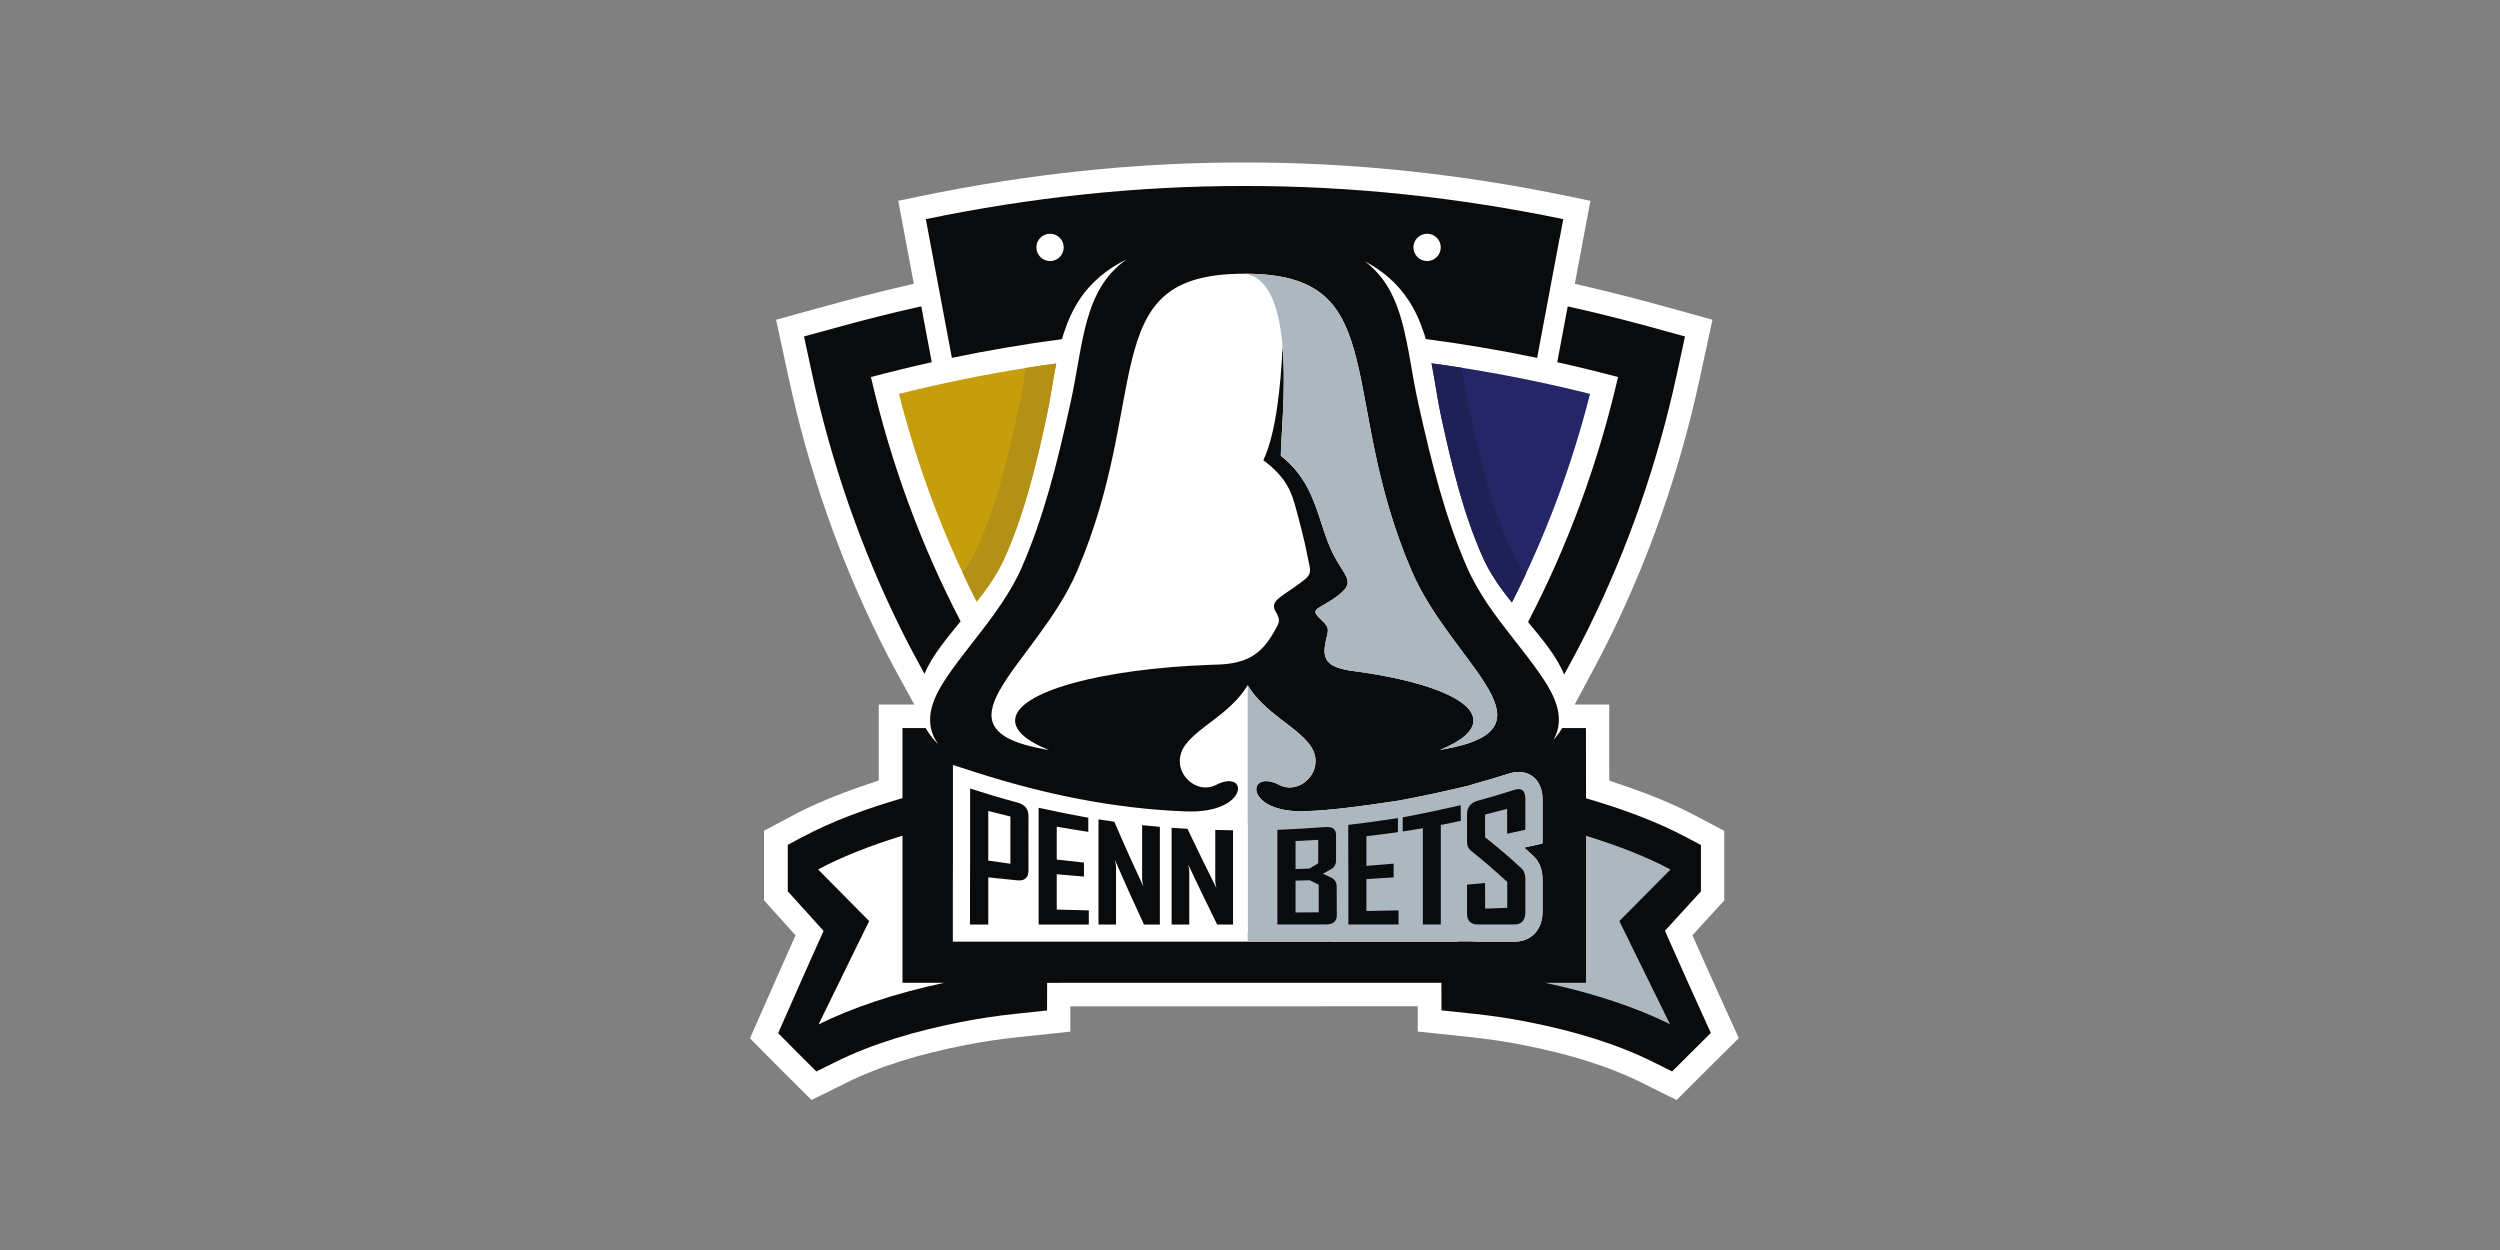 <?xml version="1.0" encoding="UTF-8"?> <svg xmlns="http://www.w3.org/2000/svg" width="200" height="100" viewBox="0 0 200 100" fill="none"><rect x="0" y="0" width="200" height="100" fill="#808080" stroke="none"/><path fill-rule="evenodd" clip-rule="evenodd" d="M62.088 25.581L63.107 30.295C64.666 37.511 67.092 44.543 70.369 51.159C70.771 51.969 71.186 52.773 71.614 53.57L73.144 56.364H70.3V58.245C70.3 59.194 70.3 60.142 70.3 61.09V62.437L69.025 62.871C67.02 63.553 65.051 64.355 63.184 65.359L63.165 65.369C62.819 65.558 62.472 65.742 62.124 65.927L61.123 66.456V67.589C61.123 68.828 61.123 70.067 61.123 71.306V72.026L61.604 72.563C62.011 73.015 62.417 73.467 62.825 73.918L63.647 74.828L63.146 75.947C62.868 76.566 62.593 77.186 62.319 77.807C61.719 79.171 61.112 80.532 60.513 81.896L60 83.065L60.897 83.974C61.917 85.007 62.94 86.037 63.973 87.057L64.925 87.997L66.126 87.405C66.616 87.164 67.103 86.921 67.59 86.679L67.6 86.674C70.547 85.197 73.851 84.273 77.077 83.636L77.086 83.634C78.505 83.35 79.936 83.132 81.374 82.982C82.232 82.891 83.088 82.801 83.946 82.709L85.627 82.53V80.508L87.507 80.508C91.519 80.507 95.53 80.505 99.542 80.505C103.541 80.505 107.539 80.504 111.538 80.503L113.419 80.503V82.523L115.102 82.701C115.961 82.792 116.819 82.882 117.676 82.973C119.114 83.123 120.543 83.34 121.959 83.623C125.187 84.262 128.493 85.188 131.445 86.668C131.937 86.916 132.429 87.164 132.923 87.406L134.132 88L135.083 87.046C136.109 86.018 137.14 84.994 138.172 83.972L139.102 83.05L138.56 81.857C137.943 80.499 137.323 79.143 136.715 77.781C136.442 77.169 136.169 76.557 135.896 75.945L135.394 74.821L136.223 73.912C136.628 73.468 137.033 73.025 137.44 72.584L137.938 72.043V71.309C137.938 70.072 137.938 68.836 137.938 67.6V66.467L136.937 65.937C136.579 65.748 136.221 65.559 135.863 65.37L135.852 65.364C133.985 64.365 132.016 63.566 130.014 62.885L128.741 62.452L128.739 61.106C128.738 60.153 128.738 59.199 128.738 58.245V56.364H125.973L127.457 53.595C127.889 52.79 128.307 51.979 128.713 51.161C131.991 44.544 134.417 37.512 135.977 30.295L136.996 25.581L135.287 25.105C132.999 24.468 130.709 23.837 128.4 23.276L128.293 23.251C128.107 23.205 127.92 23.161 127.733 23.116L125.986 22.703L127.233 16.065L125.425 15.69C116.919 13.928 108.236 12.986 99.545 13H99.534C90.849 12.986 82.168 13.928 73.666 15.689L71.859 16.063L73.105 22.701L71.359 23.114C71.159 23.162 70.958 23.21 70.757 23.259L70.73 23.265C68.407 23.834 66.102 24.466 63.798 25.106L62.088 25.581L62.088 25.581Z" fill="white"></path><path fill-rule="evenodd" clip-rule="evenodd" d="M112.932 45.673C114.556 49.471 117.699 52.709 119.085 55.149C120.397 57.459 120.173 59.123 115.482 59.941C115.39 59.958 115.297 59.974 115.204 59.989C116.901 59.306 117.879 58.504 117.879 57.645C117.879 55.9 113.843 54.386 107.941 53.637C106.137 53.317 105.739 52.748 106.078 51.23C106.247 50.441 106.43 50.255 105.74 49.623C104.78 48.743 105.293 48.805 106.504 48.021C108.175 46.92 107.993 46.537 107.363 45.535L107.354 45.52L107.353 45.518L107.342 45.502L107.331 45.485L107.321 45.468L107.299 45.434L107.288 45.416L107.277 45.399L107.266 45.381L107.255 45.364L107.244 45.346L107.234 45.331L107.233 45.328L107.21 45.292L107.199 45.273L107.193 45.264L107.187 45.255L107.164 45.218L107.152 45.199L107.151 45.196L107.117 45.141L107.107 45.126L107.105 45.122L107.093 45.102L107.064 45.054L107.057 45.043L107.045 45.023L107.033 45.002L107.021 44.982L107.019 44.98L106.984 44.92L106.975 44.904L106.972 44.899L106.934 44.834L106.922 44.813L106.909 44.791L106.897 44.769L106.89 44.756L106.884 44.747L106.872 44.724L106.866 44.714L106.864 44.71L106.858 44.7L106.856 44.696L106.85 44.686L106.848 44.682L106.842 44.671L106.84 44.668L106.813 44.617L106.811 44.614L106.809 44.61V44.61L106.803 44.599L106.801 44.595L106.797 44.588L106.796 44.587L106.795 44.584L106.793 44.581L106.787 44.57L106.785 44.566L106.783 44.563L106.783 44.562L106.781 44.559L106.779 44.555L106.777 44.551L106.763 44.525L106.761 44.521L106.761 44.521L106.758 44.515L106.757 44.514L106.755 44.51L106.753 44.506L106.751 44.502L106.749 44.499L106.747 44.495L106.745 44.491C106.362 43.775 106.09 43.005 105.83 42.216H105.83L105.825 42.199L105.809 42.151L105.761 42.004L105.745 41.955L105.729 41.907L105.697 41.809L105.681 41.76L105.649 41.662L105.633 41.613L105.624 41.586L105.617 41.563L105.6 41.514C105.017 39.741 104.342 37.928 102.465 36.465C102.465 35.102 102.887 31.194 102.608 27.766H102.606C102.456 30.801 102.104 34.607 101.069 36.814C102.397 37.822 103.135 38.748 103.573 40.306L103.573 40.306C103.962 41.715 104.348 43.204 104.536 44.185C104.889 46.026 105.177 45.84 103.422 47.064C102.359 47.806 101.661 48.14 102.005 48.844C102.503 49.676 102.357 49.772 101.884 50.613C100.853 52.426 99.634 53.07 97.503 53.165C97.378 53.168 97.252 53.172 97.127 53.176L97.091 53.176C97.058 53.177 97.026 53.178 96.995 53.18C88.076 53.485 81.208 55.368 81.208 57.645C81.208 58.509 82.199 59.316 83.916 60.003C83.817 59.985 83.717 59.968 83.617 59.951C78.93 59.128 78.702 57.469 80.008 55.163C81.388 52.724 84.541 49.49 86.172 45.678C89.085 38.872 89.498 33.104 90.527 28.89C91.642 24.322 93.402 21.897 99.548 21.897C105.687 21.897 107.44 24.317 108.558 28.885C109.589 33.099 110.006 38.867 112.932 45.673L112.932 45.673Z" fill="white"></path><path fill-rule="evenodd" clip-rule="evenodd" d="M134.801 26.916C132.533 26.284 130.262 25.659 127.974 25.104L127.974 25.103L127.9 25.085C127.074 24.885 126.247 24.694 125.418 24.511L124.579 28.977C126.208 29.339 127.83 29.735 129.444 30.163C127.808 37.244 125.379 43.733 122.243 49.761L122.244 49.762L122.296 49.824L122.298 49.828C122.559 50.14 122.818 50.453 123.073 50.77L123.079 50.777L123.104 50.809L123.106 50.811C123.146 50.862 123.187 50.913 123.228 50.964L123.232 50.97L123.284 51.034L123.288 51.04C123.347 51.114 123.405 51.188 123.462 51.262L123.497 51.307L123.58 51.415L123.586 51.423L123.589 51.426L123.594 51.434C123.692 51.561 123.788 51.689 123.882 51.818C124.009 51.992 124.131 52.167 124.248 52.343L124.253 52.351L124.254 52.352C124.368 52.525 124.477 52.699 124.58 52.874L124.598 52.904C124.615 52.934 124.633 52.963 124.65 52.993L124.66 53.011C124.698 53.079 124.736 53.147 124.772 53.214L124.78 53.227C124.797 53.261 124.815 53.294 124.833 53.328L124.836 53.334C124.852 53.364 124.867 53.394 124.882 53.424L124.894 53.447C124.911 53.481 124.927 53.514 124.944 53.548L124.945 53.55L124.946 53.552L124.947 53.554C124.962 53.587 124.978 53.62 124.994 53.652L125.008 53.684L125.04 53.753L125.056 53.788C125.067 53.813 125.078 53.838 125.089 53.864L125.107 53.906L125.129 53.957L125.131 53.962C125.797 52.767 126.436 51.554 127.046 50.324C130.256 43.845 132.63 36.963 134.156 29.897L134.801 26.916V26.916ZM124.276 59.189C125.324 57.374 124.294 55.505 123.219 53.946C121.943 52.095 120.342 50.302 118.977 48.278C118.371 47.365 117.805 46.403 117.358 45.385C115.63 41.395 114.568 37.249 113.463 32.269C112.437 27.638 112.47 23.384 109.19 20.908C110.576 21.636 111.789 22.647 112.699 24.047C112.727 24.09 112.754 24.133 112.781 24.175L112.783 24.177L112.786 24.182C112.811 24.222 112.835 24.262 112.859 24.302L112.867 24.315C112.892 24.355 112.916 24.395 112.939 24.436L112.944 24.445C112.969 24.486 112.993 24.528 113.016 24.57L113.022 24.58C113.045 24.621 113.068 24.662 113.09 24.703L113.096 24.715C113.12 24.758 113.142 24.8 113.165 24.843L113.166 24.845C113.189 24.889 113.211 24.932 113.233 24.977L113.237 24.984C113.282 25.073 113.325 25.162 113.368 25.253L113.368 25.254L113.369 25.256C113.39 25.3 113.41 25.344 113.43 25.388L113.432 25.392L113.433 25.396C113.453 25.439 113.472 25.482 113.49 25.524L113.496 25.538C113.556 25.675 113.613 25.813 113.667 25.953L113.667 25.954C113.758 26.188 113.843 26.426 113.92 26.665L113.922 26.67L113.923 26.672L113.923 26.673C113.938 26.72 113.953 26.766 113.968 26.814L113.968 26.815L113.97 26.822C113.999 26.914 114.027 27.006 114.054 27.099L114.061 27.121L114.062 27.124C117.048 27.512 120.02 28.017 122.97 28.631L124.769 19.047L124.777 19.048L125.062 17.531C116.681 15.795 108.126 14.866 99.567 14.88H99.553C90.997 14.866 82.444 15.794 74.066 17.53L74.35 19.047L75.109 23.085L76.15 28.629C79.066 28.021 82.004 27.521 84.956 27.134C84.995 26.998 85.036 26.863 85.079 26.729L85.081 26.725L85.112 26.627L85.129 26.576L85.13 26.573C85.206 26.343 85.287 26.116 85.375 25.891L85.38 25.88L85.399 25.831L85.43 25.754L85.453 25.698L85.485 25.622C85.498 25.59 85.512 25.558 85.526 25.526L85.537 25.5C85.55 25.47 85.563 25.44 85.576 25.411L85.601 25.355L85.64 25.27L85.666 25.215L85.706 25.129L85.735 25.07L85.773 24.992L85.793 24.952C85.81 24.918 85.828 24.883 85.846 24.849L85.863 24.815C85.883 24.777 85.903 24.74 85.923 24.702L85.929 24.691C85.951 24.651 85.972 24.611 85.994 24.572L86.006 24.551C86.053 24.467 86.102 24.383 86.151 24.3L86.158 24.289C86.182 24.25 86.206 24.211 86.23 24.172L86.241 24.155C86.266 24.115 86.291 24.074 86.317 24.035C87.29 22.537 88.615 21.487 90.126 20.754C86.629 23.203 86.684 27.534 85.632 32.265C84.537 37.253 83.479 41.405 81.74 45.394C81.308 46.389 80.754 47.322 80.166 48.216C78.804 50.259 77.193 52.071 75.909 53.932C74.764 55.577 73.686 57.577 75.029 59.499L75.055 59.536H75.054C74.881 59.368 74.717 59.19 74.565 59.002C74.365 58.751 74.195 58.498 74.054 58.245H72.199V60.188V63.849C69.424 64.659 66.633 65.648 64.089 67.017C63.738 67.209 63.38 67.398 63.022 67.588C63.022 68.83 63.022 70.066 63.022 71.305C63.969 72.36 64.924 73.418 65.887 74.473C65.275 75.835 64.66 77.197 64.059 78.563C63.459 79.927 62.85 81.291 62.253 82.651C63.268 83.679 64.283 84.701 65.312 85.717C65.797 85.478 66.282 85.237 66.775 84.992C69.834 83.459 73.371 82.454 76.736 81.789C78.206 81.495 79.698 81.267 81.198 81.11C82.055 81.019 82.914 80.929 83.764 80.838C83.764 80.734 83.764 80.627 83.764 80.519C83.764 79.89 83.772 79.261 83.772 78.627C88.45 78.627 93.134 78.624 97.83 78.624H99.56H115.31C115.31 79.255 115.318 79.883 115.318 80.511C115.318 80.618 115.318 80.725 115.318 80.83C116.176 80.921 117.034 81.011 117.892 81.102C119.392 81.258 120.877 81.484 122.346 81.778C125.704 82.443 129.241 83.448 132.307 84.987C132.792 85.231 133.277 85.476 133.77 85.717C134.792 84.692 135.829 83.662 136.866 82.635C136.247 81.272 135.625 79.911 135.016 78.547C134.409 77.188 133.8 75.824 133.195 74.464C134.15 73.415 135.105 72.36 136.075 71.308C136.075 70.074 136.075 68.838 136.075 67.599C135.717 67.409 135.359 67.22 134.993 67.028C132.449 65.665 129.651 64.676 126.883 63.863C126.881 63.269 126.879 62.675 126.878 62.081V60.188H126.876C126.875 59.541 126.876 58.893 126.876 58.245H124.976C124.833 58.488 124.663 58.731 124.463 58.972C124.403 59.046 124.34 59.118 124.276 59.189L124.276 59.189ZM114.167 18.698C114.771 18.698 115.26 19.187 115.26 19.791C115.26 20.395 114.771 20.885 114.167 20.885C113.563 20.885 113.073 20.395 113.073 19.791C113.073 19.187 113.563 18.698 114.167 18.698ZM84.005 18.698C84.608 18.698 85.098 19.187 85.098 19.791C85.098 20.395 84.608 20.885 84.005 20.885C83.401 20.885 82.911 20.395 82.911 19.791C82.911 19.187 83.401 18.698 84.005 18.698ZM74.54 28.976L73.702 24.51C72.873 24.694 72.045 24.885 71.22 25.085L71.192 25.092C68.89 25.656 66.603 26.283 64.319 26.917L64.963 29.897C66.49 36.962 68.864 43.845 72.073 50.324C72.674 51.536 73.305 52.731 73.961 53.91L73.973 53.882L73.998 53.823L74.025 53.763L74.054 53.698L74.072 53.66L74.104 53.592L74.129 53.541L74.156 53.484L74.184 53.428L74.216 53.366L74.236 53.327C74.249 53.301 74.263 53.275 74.277 53.249L74.296 53.214L74.338 53.136L74.342 53.128L74.347 53.12C74.36 53.095 74.375 53.069 74.389 53.044L74.415 52.998L74.458 52.923L74.475 52.894C74.49 52.868 74.506 52.842 74.521 52.816L74.542 52.782C74.557 52.757 74.572 52.732 74.587 52.707L74.602 52.682C74.621 52.652 74.64 52.622 74.659 52.592L74.67 52.574C74.689 52.544 74.708 52.514 74.727 52.484L74.731 52.478L74.733 52.474L74.734 52.472C74.755 52.441 74.775 52.41 74.795 52.379L74.796 52.378L74.801 52.371L74.806 52.364C74.826 52.333 74.846 52.303 74.867 52.272L74.877 52.256C74.9 52.223 74.922 52.19 74.945 52.157L74.946 52.156C74.968 52.124 74.99 52.092 75.012 52.061L75.018 52.051L75.022 52.047C75.044 52.014 75.068 51.982 75.091 51.949L75.093 51.946L75.101 51.935C75.124 51.903 75.147 51.872 75.169 51.841L75.194 51.806L75.219 51.772L75.228 51.761L75.245 51.738L75.27 51.703L75.295 51.669L75.32 51.635L75.321 51.633L75.367 51.572L75.374 51.562L75.421 51.499L75.447 51.465L75.462 51.445L75.472 51.431L75.498 51.398L75.522 51.367L75.524 51.364L75.549 51.33L75.575 51.296L75.601 51.263L75.627 51.229C75.661 51.184 75.696 51.139 75.731 51.095L75.757 51.061L75.762 51.055L75.783 51.028L75.809 50.994C75.861 50.928 75.914 50.861 75.967 50.794L75.993 50.761C76.044 50.697 76.095 50.633 76.147 50.569L76.152 50.562L76.179 50.529L76.19 50.515L76.205 50.496L76.232 50.464L76.252 50.439L76.259 50.431L76.285 50.398L76.312 50.365L76.314 50.362L76.339 50.332L76.366 50.299L76.418 50.234L76.419 50.233L76.438 50.21L76.446 50.2L76.473 50.167L76.519 50.11L76.527 50.102L76.553 50.069L76.563 50.057L76.58 50.036L76.607 50.003L76.625 49.981L76.634 49.971L76.661 49.938L76.688 49.906L76.688 49.905L76.715 49.872L76.742 49.84L76.75 49.83L76.796 49.774L76.813 49.754L76.823 49.742L76.85 49.709C73.727 43.696 71.307 37.224 69.675 30.163C71.289 29.735 72.911 29.339 74.54 28.976L74.54 28.976Z" fill="#0A0B0C"></path><path fill-rule="evenodd" clip-rule="evenodd" d="M84.497 29.076C80.265 29.658 76.064 30.475 71.917 31.51C73.426 37.455 75.519 42.969 78.136 48.135C78.456 47.731 78.768 47.321 79.064 46.899C79.537 46.215 79.98 45.501 80.321 44.738C81.133 42.955 81.76 41.093 82.298 39.211C82.847 37.291 83.29 35.342 83.714 33.392C84.019 31.988 84.214 30.519 84.497 29.076L84.497 29.076Z" fill="#C69D0B"></path><path fill-rule="evenodd" clip-rule="evenodd" d="M120.951 48.198C123.585 43.013 125.688 37.479 127.203 31.509C123.023 30.467 118.789 29.646 114.523 29.065C114.807 30.516 115 31.995 115.309 33.412C115.734 35.355 116.179 37.296 116.721 39.211C117.252 41.087 117.882 42.94 118.683 44.718C119.038 45.496 119.493 46.224 119.98 46.925C120.291 47.359 120.617 47.782 120.951 48.198L120.951 48.198Z" fill="#252667"></path><path fill-rule="evenodd" clip-rule="evenodd" d="M84.499 29.076C83.691 29.187 82.884 29.307 82.079 29.435C81.877 30.57 81.696 31.725 81.442 32.897C81.027 34.798 80.597 36.699 80.062 38.571C79.556 40.342 78.968 42.096 78.204 43.773L78.197 43.788C77.917 44.414 77.545 45.005 77.156 45.568C77.104 45.642 77.051 45.717 76.998 45.79C77.366 46.58 77.746 47.361 78.138 48.135C78.458 47.731 78.77 47.321 79.066 46.899C79.538 46.214 79.982 45.5 80.323 44.738C81.135 42.955 81.762 41.093 82.3 39.211C82.849 37.291 83.291 35.342 83.716 33.392C84.021 31.988 84.216 30.519 84.499 29.076L84.499 29.076Z" fill="#B39116"></path><path fill-rule="evenodd" clip-rule="evenodd" d="M120.951 48.198C121.342 47.429 121.721 46.652 122.089 45.867C122.019 45.773 121.95 45.678 121.883 45.584C121.481 45.004 121.097 44.399 120.803 43.756C120.05 42.084 119.46 40.34 118.961 38.577C118.432 36.707 117.998 34.812 117.583 32.915C117.325 31.729 117.144 30.564 116.941 29.42C116.136 29.293 115.33 29.175 114.523 29.065C114.807 30.516 115 31.995 115.309 33.412C115.734 35.355 116.179 37.296 116.721 39.211C117.252 41.087 117.882 42.94 118.683 44.719C119.038 45.496 119.493 46.224 119.98 46.925C120.291 47.359 120.617 47.782 120.951 48.198L120.951 48.198Z" fill="#1F2056"></path><path fill-rule="evenodd" clip-rule="evenodd" d="M112.932 45.673C114.556 49.471 117.699 52.709 119.085 55.149C120.397 57.459 120.173 59.123 115.482 59.941C115.39 59.958 115.297 59.974 115.204 59.989C116.901 59.306 117.879 58.504 117.879 57.645C117.879 55.9 113.843 54.386 107.941 53.637C106.137 53.317 105.739 52.748 106.078 51.23C106.247 50.441 106.43 50.255 105.74 49.623C104.78 48.743 105.293 48.805 106.504 48.021C108.183 46.915 107.991 46.533 107.354 45.52L107.353 45.518L107.266 45.381L107.255 45.364L107.244 45.346L107.234 45.331L107.233 45.328L107.21 45.292L107.199 45.273L107.193 45.264L107.187 45.255L107.164 45.218L107.152 45.199L107.151 45.196L107.117 45.141L107.107 45.126L107.105 45.122L107.093 45.102L107.064 45.054L107.057 45.043L107.021 44.982L107.019 44.98L106.984 44.92L106.975 44.904L106.972 44.899L106.934 44.834L106.929 44.826L106.922 44.813L106.909 44.791L106.89 44.756L106.884 44.747L106.884 44.745L106.872 44.724C106.83 44.649 106.787 44.572 106.745 44.491C106.362 43.775 106.09 43.005 105.83 42.216H105.83L105.825 42.199L105.809 42.151L105.761 42.004L105.745 41.955L105.729 41.907L105.697 41.809L105.681 41.76L105.649 41.662L105.633 41.613L105.624 41.586L105.617 41.563L105.6 41.514C105.017 39.741 104.342 37.928 102.465 36.465C102.465 35.102 102.887 31.194 102.608 27.766H102.606C102.456 30.801 102.104 34.607 101.069 36.814C102.397 37.822 103.135 38.748 103.573 40.306L103.573 40.306C103.962 41.715 104.348 43.204 104.536 44.185C104.889 46.026 105.177 45.84 103.422 47.064C102.359 47.806 101.661 48.14 102.005 48.843C102.503 49.676 102.357 49.772 101.884 50.613C100.853 52.426 99.634 53.07 97.503 53.165C97.378 53.168 97.252 53.172 97.127 53.176L97.091 53.176C97.058 53.177 97.026 53.178 96.995 53.18C88.076 53.485 81.208 55.368 81.208 57.645C81.208 58.509 82.199 59.316 83.916 60.003C83.817 59.985 83.717 59.968 83.617 59.951C78.93 59.128 78.702 57.469 80.008 55.163C81.388 52.724 84.541 49.49 86.172 45.678C89.085 38.872 89.498 33.104 90.527 28.89C91.642 24.322 93.402 21.897 99.548 21.897C105.687 21.897 107.44 24.317 108.558 28.885C109.589 33.099 110.006 38.867 112.932 45.673L112.932 45.673Z" fill="white"></path><path fill-rule="evenodd" clip-rule="evenodd" d="M117.544 62.839C117.647 62.798 117.755 62.762 117.866 62.731C118.826 62.468 119.78 62.184 120.729 61.883C122.247 61.4 123.402 62.352 123.402 63.91C123.402 64.732 123.402 65.555 123.402 66.377V67.478L122.327 67.718C122.195 67.748 122.062 67.777 121.93 67.807C122.167 68.019 122.403 68.233 122.637 68.448C123.168 68.934 123.402 69.605 123.402 70.315C123.402 71.192 123.402 72.069 123.402 72.946C123.402 74.308 122.56 75.332 121.154 75.332C120.179 75.332 119.204 75.332 118.229 75.332C117.575 75.332 117.028 75.117 116.638 74.743V75.332H115.263C114.785 75.332 114.306 75.332 113.828 75.332H111.884C110.546 75.332 109.208 75.332 107.869 75.332H106.495V75.3C106.353 75.321 106.206 75.332 106.056 75.332C104.767 75.332 103.479 75.332 102.19 75.332H100.816H100.143H100.018H76.226V73.96C76.226 73.054 76.226 72.147 76.226 71.241C76.226 70.334 76.233 69.427 76.235 68.52C76.237 67.615 76.235 66.71 76.235 65.805C76.235 64.897 76.235 63.99 76.235 63.083V61.198L78.029 61.774C83.543 63.543 89.129 64.697 94.865 64.914C99.959 65.107 99.927 61.427 97.264 62.801C95.966 63.471 94.383 62.335 94.383 60.895C94.383 60.583 94.448 60.29 94.581 60.007C94.801 59.541 95.185 59.141 95.565 58.802C96.082 58.34 96.649 57.934 97.197 57.511C97.758 57.079 98.308 56.631 98.801 56.121C99.188 55.72 99.531 55.289 99.813 54.819L99.814 54.819C100.467 55.904 101.424 56.733 102.452 57.529C103.302 58.185 104.686 59.119 105.097 60.136C105.196 60.38 105.244 60.632 105.244 60.895C105.244 62.336 103.663 63.471 102.364 62.801C99.696 61.424 99.489 65.082 104.448 64.896C105.596 64.853 106.591 64.758 107.699 64.628C109.01 64.473 110.318 64.293 111.621 64.089L111.912 64.044L111.967 64.034C113.5 63.751 115.025 63.431 116.542 63.074L117.544 62.839L117.544 62.839Z" fill="white"></path><path fill-rule="evenodd" clip-rule="evenodd" d="M117.544 62.838C117.647 62.797 117.754 62.762 117.866 62.731C118.826 62.468 119.78 62.184 120.728 61.883C122.246 61.4 123.401 62.352 123.401 63.91C123.401 64.732 123.401 65.554 123.401 66.377V67.478L122.326 67.718C122.194 67.748 122.062 67.777 121.929 67.807C122.167 68.019 122.402 68.232 122.636 68.448C123.167 68.934 123.401 69.605 123.401 70.315C123.401 71.192 123.401 72.069 123.401 72.946C123.401 74.307 122.56 75.332 121.154 75.332H106.256H100.018H99.813V54.819L99.813 54.819C100.467 55.904 101.423 56.733 102.452 57.529C103.301 58.185 104.686 59.118 105.097 60.136C105.195 60.38 105.244 60.632 105.244 60.895C105.244 62.336 103.662 63.471 102.363 62.801C99.696 61.424 99.488 65.082 104.447 64.896C105.596 64.853 106.59 64.758 107.699 64.628C109.009 64.473 110.317 64.293 111.621 64.089L111.911 64.044L111.967 64.033C113.499 63.751 115.024 63.431 116.541 63.074L117.544 62.838L117.544 62.838Z" fill="#ACB7BF"></path><path fill-rule="evenodd" clip-rule="evenodd" d="M76.975 74.584H77.599C78.087 74.584 78.574 74.584 79.062 74.584C80.405 74.584 81.747 74.584 83.09 74.584C84.428 74.584 85.766 74.584 87.104 74.584H88.478C88.746 74.584 89.014 74.584 89.282 74.584H91.519C91.942 74.584 92.365 74.584 92.788 74.584H94.162C94.489 74.584 94.815 74.584 95.142 74.584H97.369C97.794 74.584 98.218 74.584 98.643 74.584H99.268V74.581H99.813V65.809C98.955 65.809 98.096 65.793 97.238 65.769C90.61 65.583 84.152 64.525 77.799 62.487L76.984 62.225V63.082C76.984 63.989 76.984 64.896 76.984 65.804C76.984 66.709 76.986 67.615 76.984 68.52C76.981 69.427 76.975 70.334 76.975 71.24C76.975 72.147 76.975 73.053 76.975 73.959V74.584L76.975 74.584Z" fill="white"></path><path fill-rule="evenodd" clip-rule="evenodd" d="M106.826 50.898C106.95 50.406 106.97 50.186 106.41 49.671C105.459 48.791 105.971 48.858 107.187 48.069C109.346 46.657 108.432 46.433 107.456 44.548C106.934 43.558 106.281 42.535 105.591 41.486L105.6 41.514L105.607 41.535L105.616 41.563L105.623 41.585L105.632 41.612L105.639 41.632L105.648 41.661L105.655 41.681L105.68 41.76L105.686 41.778L105.696 41.809L105.702 41.827L105.718 41.876L105.728 41.906L105.744 41.955L105.75 41.973L105.752 41.979L105.76 42.004L105.766 42.021L105.767 42.023L105.796 42.112L105.798 42.118L105.808 42.15L105.813 42.167L105.824 42.199L105.83 42.216L105.83 42.216C106.09 43.005 106.361 43.775 106.744 44.491C106.821 44.636 106.896 44.772 106.971 44.898L106.974 44.904C107.029 44.998 107.083 45.088 107.136 45.174L107.15 45.196L107.151 45.199L107.163 45.218L107.164 45.219L107.231 45.327L107.232 45.328L107.233 45.331L107.309 45.451L107.314 45.458L107.329 45.483L107.33 45.485L107.341 45.502C107.383 45.569 107.424 45.633 107.462 45.695L107.462 45.696L107.471 45.71L107.481 45.725H107.481C108.008 46.59 108.064 46.993 106.503 48.021C105.292 48.805 104.78 48.743 105.739 49.623C106.429 50.254 106.246 50.441 106.078 51.23C105.738 52.748 106.137 53.317 107.941 53.636C113.843 54.386 117.879 55.9 117.879 57.645C117.879 58.504 116.9 59.306 115.203 59.989L115.237 59.984C117.174 59.233 118.303 58.336 118.303 57.372C118.303 55.598 114.49 54.051 108.836 53.23C107.211 52.995 106.326 52.882 106.826 50.898H106.826Z" fill="#969594"></path><path fill-rule="evenodd" clip-rule="evenodd" d="M112.931 45.673C114.555 49.471 117.699 52.709 119.084 55.149C120.397 57.459 120.172 59.123 115.482 59.941C115.389 59.958 115.296 59.974 115.203 59.989C116.9 59.306 117.879 58.504 117.879 57.645C117.879 55.9 113.843 54.386 107.941 53.637C106.137 53.317 105.738 52.748 106.077 51.23C106.246 50.441 106.429 50.255 105.739 49.623C104.779 48.743 105.292 48.805 106.503 48.021C108.182 46.915 107.99 46.533 107.353 45.52L107.352 45.518L107.265 45.381L107.254 45.364L107.243 45.346L107.234 45.331L107.232 45.328L107.209 45.292L107.198 45.273L107.192 45.264L107.186 45.255L107.163 45.218L107.151 45.199L107.15 45.196L107.116 45.141L107.107 45.126L107.104 45.122L107.092 45.102L107.063 45.054L107.056 45.043L107.02 44.982L107.019 44.98L106.983 44.92L106.974 44.904L106.971 44.899L106.934 44.834L106.929 44.826L106.921 44.813L106.909 44.791L106.889 44.756L106.884 44.747L106.883 44.745L106.871 44.724C106.829 44.649 106.787 44.572 106.744 44.491C106.724 44.453 106.705 44.416 106.685 44.378L106.679 44.367C106.661 44.332 106.644 44.297 106.626 44.262L106.617 44.242C106.599 44.206 106.581 44.17 106.564 44.134L106.563 44.132L106.517 44.035L106.494 43.983L106.459 43.906L106.446 43.877C106.43 43.841 106.414 43.804 106.399 43.768L106.398 43.766L106.35 43.652L106.346 43.642L106.34 43.63L106.302 43.534L106.288 43.501L106.247 43.396L106.245 43.392L106.228 43.349L106.202 43.28L106.197 43.266L106.192 43.255L106.191 43.251L106.157 43.16L106.149 43.14L106.104 43.018L106.103 43.013L106.087 42.97L106.057 42.885L106.053 42.875L106.02 42.779L106.012 42.757L106.003 42.731L105.987 42.683L105.97 42.635L105.968 42.628L105.954 42.587L105.937 42.538L105.872 42.345L105.856 42.296L105.85 42.276L105.837 42.239L105.824 42.199L105.808 42.151L105.766 42.023L105.76 42.004L105.752 41.979L105.744 41.955L105.728 41.907L105.696 41.809L105.68 41.76L105.648 41.661L105.632 41.612L105.623 41.586L105.616 41.563L105.6 41.514C105.016 39.741 104.342 37.928 102.465 36.465C102.465 33.914 103.939 22.456 99.547 21.897C105.686 21.897 107.44 24.317 108.557 28.885C109.589 33.099 110.006 38.867 112.931 45.673L112.931 45.673Z" fill="#ACB7BF"></path><path d="M106.942 73.238C106.942 73.717 106.65 73.957 106.056 73.957C104.764 73.957 103.473 73.957 102.19 73.957C102.19 73.328 102.19 72.698 102.19 72.067C102.19 71.436 102.19 70.805 102.19 70.173C102.19 69.542 102.19 68.911 102.19 68.281C102.19 67.651 102.19 67.019 102.19 66.388C103.473 66.334 104.756 66.263 106.033 66.165C106.601 66.122 106.884 66.334 106.884 66.815C106.884 67.154 106.884 67.493 106.884 67.829C106.884 68.166 106.884 68.504 106.884 68.841C106.884 69.107 106.785 69.318 106.578 69.48C106.551 69.501 106.308 69.642 105.831 69.897C106.326 70.12 106.573 70.247 106.6 70.266C106.825 70.418 106.934 70.627 106.934 70.903C106.934 71.293 106.938 71.684 106.938 72.073C106.938 72.461 106.943 72.851 106.943 73.238H106.942ZM105.457 69.063C105.457 68.438 105.457 67.811 105.457 67.186C104.845 67.221 104.247 67.253 103.644 67.283C103.644 67.657 103.644 68.033 103.644 68.406C103.644 68.779 103.644 69.153 103.644 69.525C104.008 69.512 104.382 69.499 104.755 69.486C104.985 69.346 105.219 69.206 105.457 69.063V69.063ZM105.498 72.984C105.498 72.617 105.498 72.25 105.498 71.882C105.498 71.514 105.498 71.145 105.498 70.776C105.255 70.659 105.016 70.54 104.782 70.42C104.4 70.431 104.017 70.441 103.644 70.451C103.644 70.877 103.644 71.302 103.644 71.726C103.644 72.151 103.644 72.575 103.644 72.998C104.26 72.993 104.877 72.989 105.498 72.984V72.984ZM111.884 73.957C110.543 73.957 109.202 73.957 107.87 73.957C107.87 73.296 107.87 72.631 107.87 71.967C107.87 71.304 107.872 70.64 107.87 69.975C107.867 69.312 107.861 68.648 107.861 67.985C107.861 67.321 107.861 66.657 107.861 65.993C109.193 65.835 110.52 65.653 111.834 65.447C111.834 65.823 111.834 66.2 111.834 66.573C110.988 66.691 110.151 66.796 109.314 66.897C109.314 67.293 109.314 67.689 109.314 68.085C109.314 68.48 109.314 68.876 109.314 69.271C110.039 69.215 110.763 69.157 111.488 69.09C111.492 69.455 111.492 69.819 111.492 70.188C110.763 70.24 110.039 70.285 109.314 70.329C109.314 70.755 109.314 71.183 109.314 71.608C109.314 72.034 109.314 72.458 109.314 72.882C110.169 72.866 111.024 72.85 111.884 72.831C111.884 73.208 111.884 73.585 111.884 73.957L111.884 73.957ZM116.866 65.669C116.33 65.786 115.795 65.892 115.264 65.997C115.264 66.662 115.264 67.328 115.264 67.99C115.264 68.653 115.264 69.317 115.264 69.981C115.264 70.645 115.264 71.308 115.264 71.97C115.264 72.632 115.264 73.294 115.264 73.957C114.787 73.957 114.305 73.957 113.828 73.957C113.828 73.316 113.828 72.676 113.828 72.035C113.828 71.394 113.828 70.752 113.828 70.11C113.828 69.468 113.828 68.827 113.828 68.185C113.828 67.543 113.828 66.9 113.828 66.257C113.284 66.349 112.743 66.434 112.217 66.519C112.217 66.143 112.217 65.767 112.217 65.385C113.77 65.098 115.313 64.775 116.857 64.412C116.857 64.834 116.866 65.254 116.866 65.669L116.866 65.669ZM122.028 72.946C122.028 73.619 121.731 73.957 121.155 73.957C120.183 73.957 119.206 73.957 118.229 73.957C117.644 73.957 117.361 73.662 117.361 73.073C117.361 72.305 117.361 71.538 117.361 70.77C117.842 70.73 118.319 70.687 118.805 70.642C118.814 71.325 118.814 72.011 118.814 72.691C119.399 72.67 119.985 72.648 120.579 72.626C120.579 71.935 120.579 71.242 120.579 70.549C120.093 70.105 119.604 69.669 119.12 69.252C118.641 68.839 118.155 68.44 117.671 68.052C117.458 67.881 117.361 67.641 117.361 67.324C117.361 66.609 117.366 65.89 117.361 65.177C117.357 64.586 117.645 64.217 118.229 64.057C119.198 63.792 120.184 63.498 121.146 63.192C121.732 63.006 122.028 63.24 122.028 63.91C122.028 64.733 122.028 65.556 122.028 66.377C121.537 66.486 121.051 66.595 120.57 66.701C120.57 66.037 120.57 65.376 120.57 64.709C119.985 64.862 119.399 65.015 118.805 65.164C118.805 65.772 118.805 66.377 118.805 66.983C119.291 67.37 119.781 67.76 120.259 68.17C120.744 68.585 121.224 69.016 121.708 69.46C121.921 69.656 122.028 69.943 122.028 70.315C122.028 71.193 122.028 72.068 122.028 72.946V72.946Z" fill="#0A0B0C"></path><path d="M82.28 69.618C82.28 70.212 81.987 70.484 81.393 70.428C80.619 70.354 79.841 70.275 79.062 70.19C79.062 70.82 79.062 71.448 79.062 72.077C79.062 72.704 79.062 73.333 79.062 73.961C78.572 73.961 78.086 73.961 77.6 73.961C77.6 73.055 77.6 72.149 77.6 71.242C77.6 70.336 77.606 69.429 77.609 68.524C77.611 67.619 77.609 66.712 77.609 65.806C77.609 64.9 77.609 63.992 77.609 63.084C78.864 63.487 80.131 63.869 81.402 64.207C81.995 64.365 82.282 64.722 82.28 65.305C82.277 66.023 82.275 66.741 82.275 67.459C82.275 68.177 82.28 68.898 82.28 69.618V69.618ZM80.831 69.097C80.831 68.47 80.831 67.84 80.831 67.211C80.831 66.583 80.831 65.953 80.831 65.322C80.241 65.181 79.647 65.034 79.062 64.88C79.062 65.543 79.062 66.205 79.062 66.866C79.062 67.527 79.062 68.189 79.062 68.849C79.647 68.936 80.241 69.019 80.831 69.097V69.097ZM87.104 73.961C85.763 73.961 84.427 73.961 83.09 73.961C83.09 73.183 83.09 72.404 83.09 71.626C83.09 70.848 83.09 70.069 83.09 69.291C83.09 68.514 83.09 67.736 83.09 66.958C83.09 66.18 83.09 65.4 83.09 64.622C84.418 64.917 85.741 65.183 87.064 65.42C87.064 65.797 87.064 66.173 87.064 66.548C86.222 66.419 85.376 66.283 84.539 66.134C84.539 66.573 84.539 67.011 84.539 67.449C84.539 67.888 84.539 68.327 84.539 68.765C85.259 68.85 85.984 68.929 86.717 69.007C86.717 69.378 86.717 69.754 86.717 70.126C85.984 70.066 85.259 70.004 84.539 69.939C84.539 70.41 84.539 70.883 84.539 71.354C84.539 71.825 84.539 72.296 84.539 72.766C85.39 72.79 86.245 72.811 87.104 72.831C87.104 73.208 87.104 73.585 87.104 73.961V73.961ZM92.788 73.961C92.365 73.961 91.933 73.961 91.519 73.961C91.127 73.124 90.739 72.278 90.353 71.422C89.965 70.558 89.579 69.68 89.192 68.788C89.26 69.045 89.282 69.247 89.282 69.39C89.282 70.152 89.282 70.914 89.282 71.675C89.282 72.437 89.282 73.199 89.282 73.961C88.814 73.961 88.342 73.961 87.878 73.961C87.878 73.26 87.878 72.558 87.878 71.859C87.878 71.159 87.878 70.458 87.878 69.758C87.878 69.058 87.878 68.356 87.878 67.655C87.878 66.954 87.878 66.253 87.878 65.552C88.301 65.62 88.724 65.678 89.147 65.737C89.53 66.632 89.916 67.512 90.304 68.377C90.69 69.235 91.078 70.081 91.47 70.916C91.407 70.671 91.371 70.478 91.371 70.337C91.371 69.617 91.371 68.895 91.371 68.174C91.371 67.454 91.371 66.732 91.371 66.011C91.843 66.059 92.316 66.106 92.788 66.147C92.788 66.797 92.788 67.449 92.788 68.101C92.788 68.753 92.788 69.404 92.788 70.055C92.788 70.706 92.788 71.356 92.788 72.007C92.788 72.658 92.788 73.31 92.788 73.961L92.788 73.961ZM98.643 73.961C98.225 73.961 97.793 73.961 97.37 73.961C96.978 73.166 96.59 72.371 96.204 71.57C95.816 70.766 95.43 69.956 95.047 69.143C95.11 69.38 95.142 69.566 95.142 69.698C95.142 70.409 95.142 71.12 95.142 71.83C95.142 72.54 95.142 73.25 95.142 73.961C94.669 73.961 94.201 73.961 93.729 73.961C93.729 73.317 93.729 72.67 93.729 72.026C93.729 71.382 93.729 70.737 93.729 70.092C93.729 69.448 93.729 68.803 93.729 68.159C93.729 67.513 93.729 66.867 93.729 66.222C94.152 66.253 94.575 66.277 94.998 66.304C95.38 67.111 95.766 67.91 96.154 68.704C96.541 69.495 96.928 70.279 97.32 71.06C97.257 70.83 97.221 70.646 97.221 70.513C97.221 69.827 97.221 69.142 97.221 68.455C97.221 67.77 97.221 67.083 97.221 66.396C97.694 66.409 98.175 66.42 98.643 66.423C98.643 67.052 98.643 67.681 98.643 68.309C98.643 68.938 98.643 69.566 98.643 70.193C98.643 70.821 98.643 71.448 98.643 72.076C98.643 72.704 98.643 73.333 98.643 73.961L98.643 73.961Z" fill="#0A0B0C"></path><path fill-rule="evenodd" clip-rule="evenodd" d="M126.88 66.863C129.548 67.684 131.827 68.589 133.637 69.563C132.272 70.937 130.906 72.31 129.549 73.684C130.22 75.06 130.899 76.434 131.571 77.81C132.241 79.184 132.921 80.561 133.6 81.937C131 80.637 127.521 79.455 123.604 78.624H126.88V66.863L126.88 66.863Z" fill="#ACB7BF"></path><path fill-rule="evenodd" clip-rule="evenodd" d="M72.199 66.853C69.536 67.675 67.257 68.585 65.447 69.556C66.805 70.936 68.17 72.312 69.535 73.688C68.849 75.067 68.177 76.446 67.506 77.823C66.834 79.202 66.156 80.579 65.484 81.955C68.089 80.649 71.594 79.459 75.534 78.625H72.199V66.853V66.853Z" fill="white"></path></svg> 